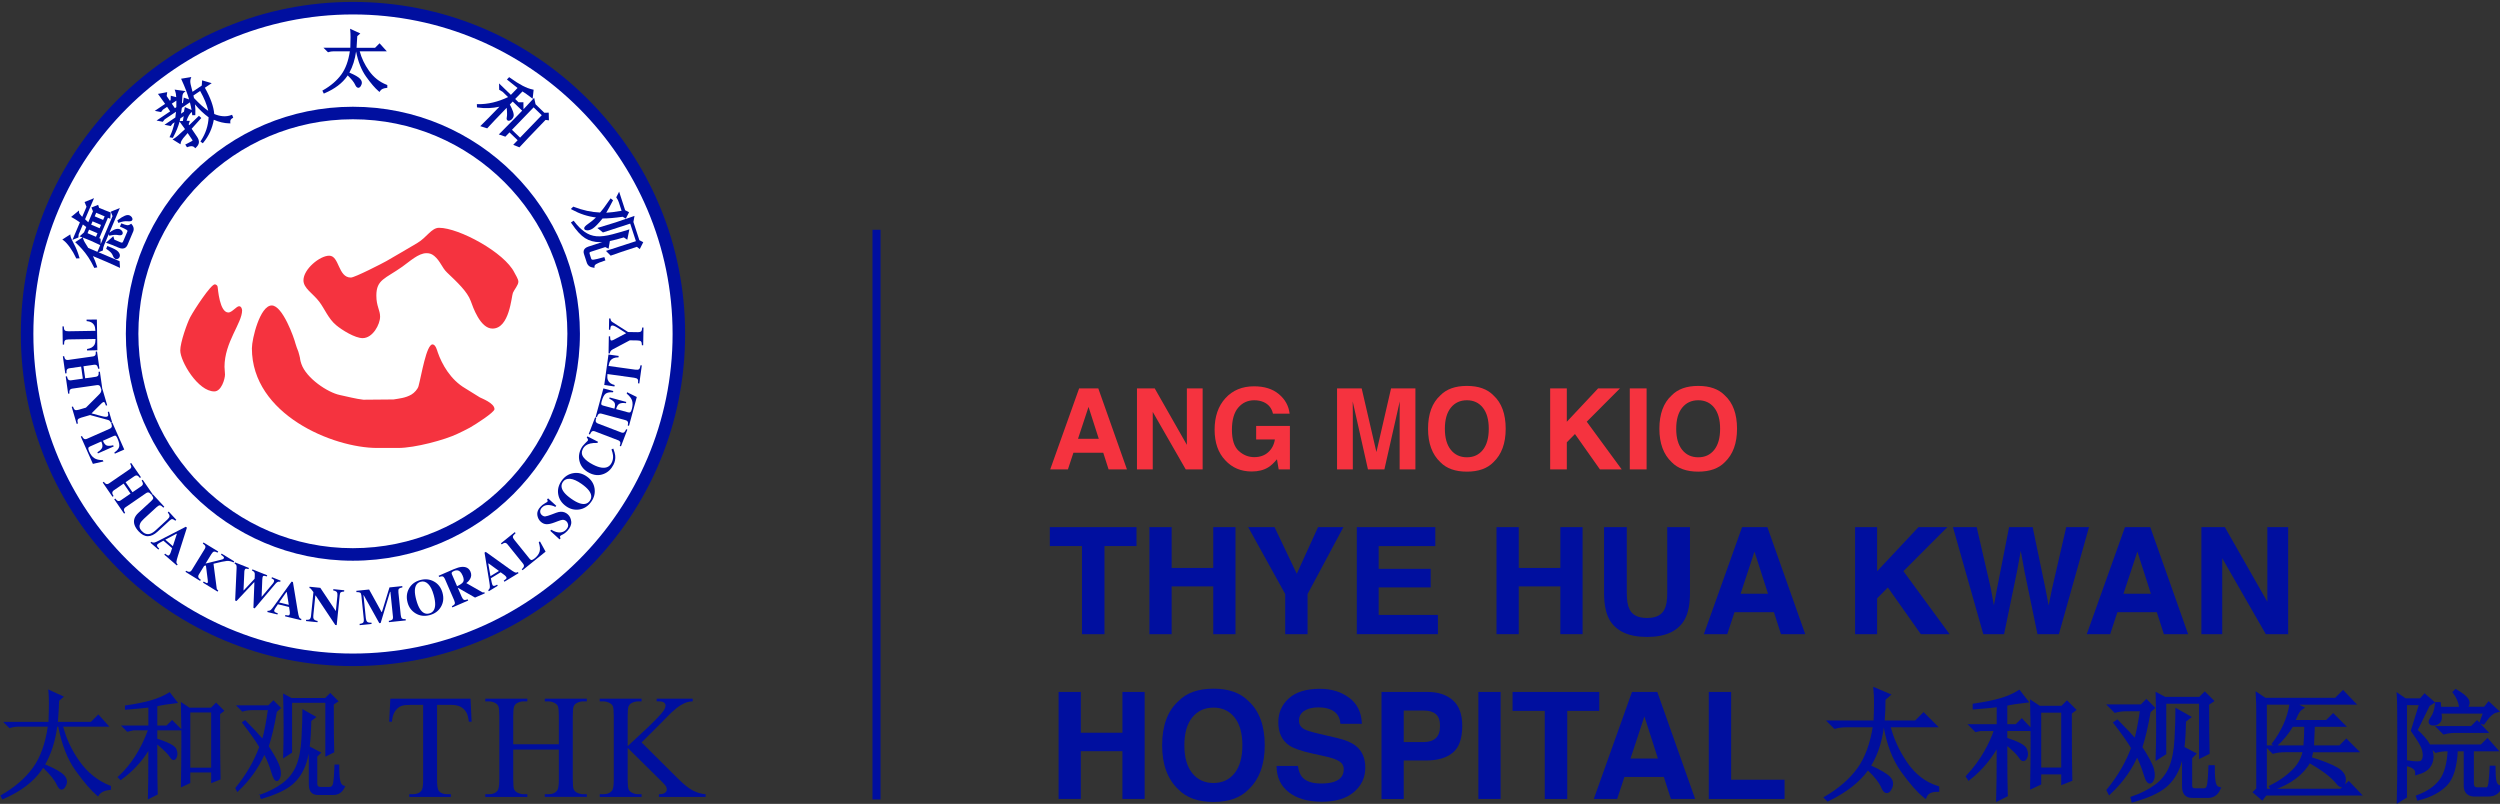 <?xml version="1.0" encoding="UTF-8"?>
<!-- Generator: Adobe Illustrator 26.5.0, SVG Export Plug-In . SVG Version: 6.00 Build 0)  -->
<svg version="1.1" id="Layer_1" xmlns="http://www.w3.org/2000/svg" xmlns:xlink="http://www.w3.org/1999/xlink" x="0px" y="0px" viewBox="0 0 311 100" style="enable-background:new 0 0 311 100;" xml:space="preserve">
<rect x="0" y="0" width="311" height="100" fill="#333333" stroke="none"/>
<style type="text/css">
	.st0{fill:#000F9F;}
	.st1{fill:#FFFFFF;}
	.st2{fill:#F5333F;}
	.st3{fill:#000F9F;stroke:#000F9F;stroke-width:0.5;stroke-miterlimit:10;}
</style>
<g id="XMLID_607_">
	<g id="XMLID_611_">
		<g id="XMLID_706_">
			<g id="XMLID_714_">
				<g id="XMLID_745_">
					<path id="XMLID_753_" class="st0" d="M7.206,87.103c-0.038,0.912-0.095,1.863-0.171,2.851h4.334       l0.856-0.855l1.026,1.14H7.663c0.379,1.598,1.083,3.119,2.109,4.562       c1.027,1.446,2.32,2.473,3.878,3.08v0.229c-0.722,0.076-1.217,0.322-1.483,0.742       c-0.722-0.61-1.597-1.626-2.624-3.052c-1.027-1.425-1.749-3.279-2.166-5.56H6.978       c-0.266,2.167-0.904,3.984-1.91,5.446c-1.008,1.465-2.576,2.653-4.705,3.564l-0.114-0.228       c1.672-0.951,2.994-2.09,3.964-3.422c0.969-1.33,1.606-3.117,1.91-5.361H2.359       c-0.419,0-0.799,0.058-1.141,0.172l-0.456-0.456h5.418c0.076-1.901,0.076-3.213,0-3.935       l1.483,0.684L7.206,87.103z M7.891,96.57c0.343,0.38,0.38,0.789,0.114,1.227       c-0.266,0.436-0.533,0.361-0.799-0.229c-0.266-0.589-0.837-1.302-1.711-2.139l0.114-0.171       C6.788,95.753,7.549,96.191,7.891,96.57z"/>
					<path id="XMLID_746_" class="st0" d="M0.29,99.451l-0.246-0.491l0.128-0.073       c1.647-0.937,2.964-2.074,3.915-3.379c0.923-1.267,1.548-2.988,1.857-5.114H2.359       c-0.399,0-0.767,0.055-1.091,0.164l-0.091,0.029l-0.79-0.789h5.643       c0.07-1.805,0.068-3.071-0.005-3.763l-0.028-0.273l1.949,0.9l-0.587,0.514       c-0.035,0.833-0.087,1.714-0.155,2.623h4.102l0.926-0.926l1.37,1.521H7.862       c0.384,1.503,1.068,2.953,2.038,4.317c1.004,1.414,2.286,2.431,3.808,3.025l0.099,0.039v0.474       l-0.139,0.014c-0.67,0.071-1.131,0.297-1.368,0.67l-0.096,0.151l-0.136-0.115       c-0.729-0.613-1.62-1.649-2.65-3.079c-1.016-1.411-1.746-3.259-2.17-5.496H7.116       c-0.236,1.803-0.738,3.38-1.493,4.7l0.047,0.02c1.211,0.509,1.975,0.95,2.336,1.351       c0.387,0.43,0.432,0.917,0.131,1.411c-0.145,0.238-0.3,0.353-0.473,0.353       c-0.296,0-0.484-0.341-0.6-0.599c-0.256-0.566-0.82-1.27-1.676-2.09l-0.023-0.022       c-0.055,0.087-0.111,0.171-0.169,0.255c-1.02,1.481-2.626,2.699-4.772,3.619L0.29,99.451z        M6.298,90.109l-0.02,0.151c-0.307,2.259-0.959,4.087-1.939,5.431       c-0.892,1.225-2.097,2.305-3.585,3.214c1.866-0.869,3.273-1.981,4.187-3.308       c0.988-1.437,1.622-3.245,1.884-5.377l0.017-0.136h0.029l0.011-0.143       c0.076-0.987,0.133-1.944,0.171-2.845l0.003-0.067l0.326-0.286l-1.022-0.471       c0.052,0.765,0.045,2.004-0.023,3.688l-0.005,0.149H6.298z M7.644,90.783       c0.424,1.992,1.105,3.647,2.027,4.926c0.956,1.326,1.786,2.306,2.471,2.914       c0.281-0.341,0.726-0.558,1.325-0.647c-1.524-0.623-2.809-1.659-3.821-3.084       C8.721,93.591,8.049,92.211,7.644,90.783z M5.801,95.508c0.776,0.767,1.296,1.438,1.548,1.995       c0.181,0.405,0.303,0.416,0.316,0.416c0.039,0,0.115-0.054,0.207-0.204       c0.231-0.38,0.2-0.711-0.097-1.041C7.475,96.341,6.811,95.949,5.801,95.508z M1.138,90.109       l0.124,0.124c0.196-0.059,0.403-0.1,0.62-0.124H1.138z M11.46,90.085h1.443l-0.683-0.759       L11.46,90.085z"/>
				</g>
				<g id="XMLID_731_">
					<path id="XMLID_741_" class="st0" d="M19.468,98.737l-0.913,0.457c0.038-1.141,0.057-3.252,0.057-6.331       c-0.912,1.597-2.109,2.928-3.592,3.993l-0.172-0.172c1.634-1.52,2.889-3.515,3.763-5.988h-1.995       l-0.741,0.172l-0.456-0.456h3.193v-2.567c-0.532,0.077-1.501,0.172-2.908,0.286v-0.228       c1.292-0.19,2.357-0.407,3.194-0.656c0.836-0.247,1.559-0.561,2.167-0.941l0.799,1.027       c-1.027,0.114-1.845,0.248-2.452,0.4v2.68h1.368l0.628-0.627l0.913,0.912h-2.908V92.008       c1.444,0.456,2.242,0.875,2.395,1.254c0.152,0.381,0.152,0.704,0,0.97       c-0.152,0.266-0.342,0.21-0.57-0.171c-0.228-0.38-0.837-0.97-1.824-1.768       C19.411,95.791,19.429,97.939,19.468,98.737z M27.28,96.856l-0.855,0.342v-1.255h-2.908v1.369       l-0.856,0.399c0.037-1.672,0.057-3.449,0.057-5.331c0-1.882-0.02-3.469-0.057-4.762l0.856,0.571       h2.794l0.57-0.571L27.68,88.414l-0.456,0.343C27.224,93.053,27.242,95.753,27.28,96.856z        M23.517,95.657h2.908v-7.186h-2.908V95.657z"/>
					<path id="XMLID_732_" class="st0" d="M18.391,99.449l0.009-0.261c0.036-1.077,0.054-3.014,0.057-5.764       c-0.881,1.399-2.004,2.594-3.346,3.557l-0.108,0.077l-0.378-0.379l0.118-0.11       c1.562-1.453,2.789-3.377,3.648-5.718h-1.775l-0.79,0.186l-0.783-0.783h3.414v-2.231       c-0.555,0.071-1.455,0.158-2.74,0.261l-0.168,0.014v-0.531l0.134-0.02       c1.283-0.188,2.35-0.408,3.172-0.651c0.818-0.242,1.534-0.552,2.129-0.924l0.12-0.074       l1.055,1.356l-0.277,0.032c-0.947,0.105-1.725,0.228-2.313,0.367v2.402h1.148l0.692-0.691       l1.15,1.151c-0.008-1.159-0.025-2.195-0.052-3.094l-0.008-0.3l1.066,0.711h2.683l0.634-0.634       l1.035,1.034l-0.538,0.404c0.001,4.3,0.02,6.922,0.058,8.015l0.003,0.109l-1.17,0.468V96.098       h-2.598v1.312l-1.172,0.546l0.005-0.25c0.038-1.695,0.058-3.488,0.058-5.328       c0-0.53-0.002-1.039-0.005-1.526h-2.991v1.042c1.91,0.616,2.276,1.042,2.384,1.31       c0.17,0.425,0.166,0.797-0.009,1.105c-0.092,0.161-0.207,0.243-0.342,0.243       c-0.224,0-0.391-0.235-0.497-0.411c-0.198-0.33-0.714-0.841-1.536-1.52       c0.001,3.34,0.02,5.339,0.056,6.109l0.005,0.102L18.391,99.449z M18.768,92.277v0.586       c0,2.834-0.016,4.876-0.05,6.074l0.59-0.294c-0.035-0.868-0.053-2.95-0.053-6.35v-4.684       l0.118-0.029c0.559-0.139,1.298-0.264,2.197-0.371l-0.544-0.699       c-0.593,0.354-1.294,0.651-2.085,0.884c-0.59,0.176-1.305,0.338-2.132,0.486       c0.82-0.073,1.408-0.136,1.78-0.189l0.178-0.026v2.876h0.064l-0.074,0.207       c-0.807,2.281-1.952,4.184-3.408,5.665c1.268-0.992,2.318-2.21,3.127-3.626L18.768,92.277z        M22.825,87.912c0.033,1.254,0.049,2.755,0.049,4.466c0,1.752-0.017,3.462-0.052,5.086       l0.539-0.252v-8.896h0.07L22.825,87.912z M26.581,95.813v1.155l0.541-0.216       c-0.036-1.164-0.053-3.782-0.053-7.994v-0.078l0.375-0.281l-0.562-0.562l-0.48,0.48h0.179       V95.813z M23.672,95.502h2.598v-6.875h-2.598V95.502z M19.572,92.223       c0.973,0.791,1.562,1.366,1.797,1.758c0.149,0.249,0.229,0.26,0.23,0.26       c0,0,0.029-0.01,0.072-0.086c0.128-0.225,0.125-0.498-0.01-0.834       C21.59,93.14,21.218,92.763,19.572,92.223z M15.794,90.566l0.13,0.129l0.563-0.129H15.794z        M20.87,90.54h1.074l-0.537-0.537L20.87,90.54z"/>
				</g>
				<g id="XMLID_715_">
					<path id="XMLID_726_" class="st0" d="M33.269,92.863c0.798,1.217,1.274,2.11,1.425,2.68       c0.152,0.57,0.124,1.018-0.085,1.341c-0.21,0.323-0.448,0.038-0.713-0.856       c-0.266-0.893-0.609-1.72-1.026-2.48c-0.722,1.749-1.825,3.328-3.308,4.734l-0.114-0.228       c1.33-1.635,2.318-3.346,2.965-5.133c-0.381-0.684-1.084-1.691-2.11-3.023l0.171-0.114       c0.95,0.951,1.69,1.75,2.223,2.395c0.266-0.761,0.532-2.091,0.799-3.992h-2.167       c-0.418,0-0.798,0.057-1.14,0.171l-0.456-0.456h3.707l0.57-0.57l0.741,0.741l-0.456,0.4       C33.991,90.259,33.649,91.722,33.269,92.863z M35.208,97.568c0.799-0.589,1.387-1.33,1.768-2.224       c0.379-0.893,0.607-2.062,0.684-3.507c0.076-1.446,0.114-2.567,0.114-3.365l1.311,0.742       l-0.513,0.399c-0.038,2.358-0.238,4.097-0.599,5.218c-0.362,1.122-0.941,2.016-1.739,2.68       c-0.798,0.665-2.073,1.245-3.821,1.739l-0.058-0.228C33.459,98.642,34.409,98.157,35.208,97.568z        M41.424,93.491l-0.799,0.399v-6.615h-4.448v6.273l-0.799,0.513c0.038-1.102,0.057-2.319,0.057-3.65       c0-1.331-0.02-2.623-0.057-3.877l0.856,0.455h4.277l0.57-0.57l0.799,0.798l-0.513,0.343       C41.367,90.449,41.385,92.426,41.424,93.491z M38.572,97.596v-2.851       c0-0.571-0.02-1.141-0.058-1.711l1.198,0.627l-0.4,0.4v3.422       c0,0.381,0.209,0.57,0.628,0.57h1.026c0.343,0,0.552-0.209,0.628-0.627       c0.076-0.419,0.133-1.142,0.171-2.167h0.285c0,0.951,0.047,1.607,0.142,1.967       c0.095,0.362,0.276,0.58,0.542,0.656c-0.266,0.571-0.684,0.856-1.255,0.856h-1.939       C38.895,98.737,38.572,98.356,38.572,97.596z"/>
					<path id="XMLID_716_" class="st0" d="M32.301,98.781l-0.13,0.14l0.135-0.046       c1.083-0.374,2.027-0.856,2.809-1.433c0.771-0.569,1.349-1.296,1.718-2.16       c0.37-0.871,0.596-2.035,0.671-3.455c0.076-1.438,0.114-2.567,0.114-3.356v-0.266l1.747,0.988       l-0.639,0.497c-0.022,1.22-0.088,2.281-0.199,3.175l1.445,0.757l-0.504,0.504v3.357       c0,0.294,0.137,0.415,0.472,0.415h1.026c0.179,0,0.394-0.057,0.475-0.499       c0.075-0.41,0.131-1.131,0.169-2.145l0.006-0.15h0.59v0.156c0,0.934,0.046,1.582,0.138,1.927       c0.08,0.307,0.222,0.486,0.433,0.546l0.176,0.05l-0.077,0.166       c-0.293,0.626-0.763,0.945-1.396,0.945h-1.939c-0.513,0-1.125-0.225-1.125-1.297v-2.851       c0-0.33-0.007-0.665-0.021-1.005c-0.078,0.433-0.17,0.812-0.275,1.138       c-0.369,1.147-0.971,2.072-1.788,2.752c-0.812,0.676-2.117,1.271-3.878,1.77L32.301,98.781z        M37.928,88.738c-0.008,0.774-0.046,1.816-0.113,3.107c-0.077,1.457-0.311,2.655-0.696,3.56       c-0.39,0.916-1.002,1.686-1.819,2.289c-0.557,0.411-1.194,0.775-1.901,1.088       c1.204-0.413,2.122-0.879,2.736-1.39c0.771-0.643,1.34-1.519,1.692-2.609       c0.354-1.101,0.553-2.842,0.591-5.172l0.001-0.075l0.388-0.301L37.928,88.738z M38.687,93.3       c0.028,0.489,0.041,0.973,0.041,1.446v2.851c0,0.884,0.465,0.985,0.814,0.985h1.939       c0.459,0,0.8-0.203,1.039-0.62c-0.228-0.125-0.388-0.359-0.476-0.695       c-0.081-0.307-0.129-0.804-0.143-1.508c-0.038,0.774-0.089,1.343-0.153,1.696       c-0.114,0.624-0.487,0.755-0.781,0.755h-1.026c-0.505,0-0.783-0.258-0.783-0.726v-3.486       l0.295-0.295L38.687,93.3z M29.517,98.538l-0.253-0.506l0.064-0.077       c1.296-1.593,2.277-3.282,2.915-5.021c-0.382-0.673-1.076-1.662-2.063-2.941l-0.101-0.133       l0.416-0.277l0.09,0.09c0.847,0.849,1.536,1.583,2.052,2.19       c0.225-0.753,0.454-1.934,0.681-3.521h-1.988c-0.4,0-0.767,0.055-1.091,0.163l-0.091,0.031       l-0.79-0.79h4.018l0.635-0.634l0.969,0.968l-0.54,0.473c-0.296,1.726-0.632,3.168-0.999,4.288       c0.79,1.21,1.249,2.082,1.405,2.663c0.163,0.613,0.127,1.105-0.105,1.464       c-0.086,0.133-0.188,0.2-0.303,0.2c-0.259,0-0.458-0.317-0.69-1.095       c-0.229-0.768-0.518-1.494-0.863-2.165c-0.729,1.645-1.809,3.154-3.215,4.487L29.517,98.538z        M30.938,90.475c0.755,1.008,1.296,1.803,1.611,2.369l0.035,0.062l-0.025,0.066       c-0.592,1.636-1.48,3.229-2.642,4.739c1.231-1.27,2.175-2.689,2.809-4.223l0.124-0.3       l0.155,0.285c0.422,0.767,0.771,1.612,1.04,2.512c0.218,0.733,0.362,0.853,0.392,0.871       c0.002-0.006,0.018-0.022,0.041-0.057c0.183-0.283,0.205-0.692,0.066-1.215       c-0.147-0.551-0.62-1.439-1.405-2.636l-0.042-0.064l0.024-0.071       c0.376-1.128,0.719-2.597,1.021-4.369l0.009-0.054l0.373-0.326l-0.513-0.514l-0.481,0.48h0.146       l-0.025,0.177c-0.266,1.901-0.537,3.253-0.806,4.022l-0.09,0.26l-0.176-0.213       C32.165,91.776,31.614,91.171,30.938,90.475z M30.108,88.057l0.124,0.124       c0.194-0.059,0.401-0.099,0.62-0.124H30.108z M35.213,94.351l0.01-0.296       c0.038-1.117,0.058-2.343,0.058-3.645c0-1.299-0.02-2.602-0.058-3.873l-0.008-0.268l1.058,0.564       h4.174l0.634-0.634l1.042,1.043l-0.601,0.401c0,2.88,0.019,4.791,0.057,5.843l0.004,0.099       l-1.113,0.556v-6.711h-4.137v6.202L35.213,94.351z M35.541,86.796       c0.034,1.189,0.05,2.403,0.05,3.615c0,1.191-0.016,2.32-0.048,3.358l0.478-0.307v-6.343h0.126       L35.541,86.796z M40.602,87.119h0.179v6.52l0.483-0.243c-0.036-1.085-0.053-2.996-0.053-5.836       v-0.083l0.425-0.283L41.081,86.639L40.602,87.119z"/>
				</g>
			</g>
			<g id="XMLID_707_">
				<path id="XMLID_712_" class="st0" d="M58.534,86.918l0.135,2.865h-0.343      c-0.066-0.505-0.156-0.865-0.27-1.081c-0.187-0.348-0.434-0.605-0.744-0.771      c-0.309-0.165-0.716-0.247-1.221-0.247h-1.721v9.334c0,0.751,0.08,1.219,0.243,1.406      c0.228,0.252,0.579,0.378,1.054,0.378h0.424v0.333h-5.181V98.802h0.432      c0.517,0,0.883-0.156,1.099-0.469c0.132-0.191,0.198-0.63,0.198-1.315v-9.334h-1.468      c-0.57,0-0.976,0.041-1.216,0.126c-0.312,0.115-0.58,0.333-0.802,0.658      c-0.223,0.324-0.354,0.763-0.397,1.315h-0.342l0.145-2.865H58.534z"/>
				<path id="XMLID_710_" class="st0" d="M63.844,92.586h5.677v-3.497c0-0.624-0.039-1.036-0.117-1.235      c-0.06-0.15-0.186-0.279-0.378-0.387c-0.259-0.144-0.532-0.217-0.82-0.217h-0.432v-0.333      h5.226v0.333h-0.432c-0.289,0-0.562,0.07-0.82,0.208c-0.192,0.096-0.323,0.241-0.392,0.437      c-0.068,0.195-0.103,0.593-0.103,1.193v7.884c0,0.619,0.039,1.028,0.117,1.225      c0.06,0.15,0.184,0.279,0.369,0.387c0.264,0.144,0.54,0.217,0.829,0.217h0.432v0.333h-5.226      V98.802h0.432c0.499,0,0.862-0.147,1.09-0.442c0.15-0.192,0.225-0.654,0.225-1.387v-3.72h-5.677      v3.72c0,0.619,0.039,1.028,0.117,1.225c0.06,0.15,0.186,0.279,0.378,0.387      c0.259,0.144,0.532,0.217,0.82,0.217h0.441v0.333h-5.234V98.802h0.432      c0.505,0,0.871-0.147,1.099-0.442c0.144-0.192,0.216-0.654,0.216-1.387v-7.884      c0-0.624-0.039-1.036-0.117-1.235c-0.06-0.15-0.183-0.279-0.369-0.387      c-0.264-0.144-0.541-0.217-0.829-0.217h-0.432v-0.333h5.234v0.333h-0.441      c-0.288,0-0.562,0.07-0.82,0.208c-0.186,0.096-0.315,0.241-0.387,0.437      c-0.073,0.195-0.109,0.593-0.109,1.193V92.586z"/>
				<path id="XMLID_708_" class="st0" d="M79.813,92.36l4.504,4.477c0.739,0.739,1.37,1.243,1.892,1.51      c0.523,0.267,1.045,0.418,1.568,0.455v0.333h-5.811V98.802c0.349,0,0.599-0.058,0.752-0.177      c0.153-0.116,0.23-0.247,0.23-0.391c0-0.144-0.028-0.273-0.085-0.387      c-0.057-0.115-0.244-0.328-0.563-0.64l-4.218-4.171v3.937c0,0.619,0.04,1.028,0.118,1.225      c0.059,0.15,0.186,0.279,0.378,0.387c0.258,0.144,0.532,0.217,0.82,0.217h0.415v0.333h-5.208      V98.802h0.434c0.504,0,0.87-0.147,1.098-0.442c0.145-0.192,0.216-0.654,0.216-1.387v-7.893      c0-0.618-0.039-1.03-0.117-1.234c-0.06-0.145-0.184-0.27-0.37-0.378      c-0.264-0.144-0.54-0.217-0.828-0.217h-0.434v-0.333h5.208v0.333h-0.415      c-0.282,0-0.555,0.07-0.82,0.208c-0.186,0.096-0.315,0.24-0.387,0.432      c-0.072,0.191-0.109,0.588-0.109,1.188v3.739c0.121-0.113,0.532-0.495,1.235-1.145      c1.784-1.633,2.862-2.724,3.235-3.271c0.162-0.24,0.243-0.45,0.243-0.63      c0-0.138-0.064-0.26-0.189-0.365c-0.126-0.105-0.339-0.158-0.64-0.158h-0.279v-0.333h4.487      v0.333c-0.265,0.007-0.505,0.043-0.721,0.108c-0.216,0.067-0.48,0.194-0.793,0.383      c-0.312,0.189-0.696,0.495-1.153,0.914c-0.132,0.121-0.742,0.737-1.829,1.848L79.813,92.36z"/>
			</g>
		</g>
		<g id="XMLID_704_">
			<path id="XMLID_705_" class="st1" d="M3.371,41.548c0-22.386,18.151-40.531,40.539-40.531     c22.389,0,40.539,18.145,40.539,40.531c0,22.386-18.15,40.533-40.539,40.533     C21.523,82.081,3.371,63.934,3.371,41.548z"/>
		</g>
		<path id="XMLID_701_" class="st0" d="M73.129,12.337C65.323,4.535,54.947,0.238,43.911,0.238    c-11.037,0-21.412,4.297-29.216,12.099C6.89,20.14,2.592,30.514,2.592,41.548    c0,11.034,4.298,21.409,12.103,29.213c7.804,7.802,18.18,12.099,29.216,12.099    c11.036,0,21.412-4.297,29.218-12.099C80.932,62.957,85.23,52.583,85.23,41.548    C85.23,30.514,80.932,20.14,73.129,12.337z M43.911,1.797c21.924,0,39.76,17.832,39.76,39.751    c0,21.92-17.836,39.753-39.76,39.753c-21.923,0-39.759-17.833-39.759-39.753    C4.151,19.63,21.987,1.797,43.911,1.797z"/>
		<g id="XMLID_694_">
			<g id="XMLID_699_">
				<path id="XMLID_700_" class="st2" d="M54.62,28.338c2.462,0,8.146,3.068,9.373,5.573      c0.127,0.263,0.493,0.804,0.493,1.132c0,0.417-0.493,0.95-0.678,1.382      c-0.186,0.424-0.412,4.45-2.542,4.45c-1.528,0-2.442-2.7-2.701-3.418      c-0.433-1.204-1.736-2.391-2.955-3.559c-0.649-0.619-0.809-1.401-1.593-2.063      c-0.344-0.284-0.64-0.34-0.963-0.34c-1.01,0-2.092,1.037-3.022,1.692      c-2.115,1.495-3.214,1.584-3.214,3.577c0,1.348,0.466,1.797,0.466,2.627      c0,0.96-0.91,2.672-2.172,2.672c-0.949,0-2.564-1-3.292-1.61      c-0.978-0.812-1.424-2.026-2.11-2.929c-0.783-1.029-1.96-1.652-1.96-2.653      c0-1.393,2.035-3.063,3.205-3.063c1.273,0,1.085,2.72,2.691,2.72c0.494,0,4.023-1.82,4.43-2.054      c1.28-0.734,2.572-1.499,3.847-2.251C53.084,29.54,53.673,28.338,54.62,28.338z"/>
			</g>
			<g id="XMLID_697_">
				<path id="XMLID_698_" class="st2" d="M26.723,35.373c0.114,0,0.317,0.108,0.348,0.293      c0.051,0.329,0.248,3.21,1.342,3.21c0.441,0,1.004-0.781,1.33-0.781      c0.312,0,0.375,0.434,0.375,0.513c0,1.591-2.19,3.956-2.19,7.02c0,0.078,0.062,0.893,0.062,0.97      c0,0.524-0.441,2.095-1.328,2.095c-2.041,0-4.238-3.741-4.238-5.096c0-1.016,0.869-3.436,1.229-4.117      C24.145,38.546,26.223,35.373,26.723,35.373z"/>
			</g>
			<g id="XMLID_695_">
				<path id="XMLID_696_" class="st2" d="M33.805,38c1.355,0,2.783,4.049,2.948,4.732      c0.077,0.308,0.226,0.653,0.356,0.999c0.065,0.188,0.203,0.765,0.203,0.77      c0.005,0.024,0.022,0.321,0.177,0.768c0.611,1.784,3.272,3.554,4.78,3.869      c0.964,0.2,2.005,0.485,2.939,0.587l3.749-0.033c0.692-0.116,1.483-0.181,2.216-0.604      c0.385-0.222,0.794-0.693,0.888-1.042c0.372-1.37,0.979-5.203,1.747-5.203      c0.395,0,0.584,0.803,0.647,0.982c0.52,1.497,1.596,3.418,3.426,4.484      c0.598,0.347,1.211,0.777,1.812,1.125c0.204,0.117,1.821,0.708,1.821,1.463      c0,0.392-2.372,1.914-3.071,2.305c-0.506,0.28-1.015,0.515-1.5,0.749      c-1.581,0.772-5.349,1.775-7.396,1.775h-2.619c-5.503,0-15.592-4.166-15.592-12.395      C31.337,42.164,32.341,38,33.805,38z"/>
			</g>
		</g>
		<path id="XMLID_691_" class="st0" d="M43.898,13.279c-15.573,0-28.243,12.667-28.243,28.237    c0,15.57,12.67,28.237,28.243,28.237c15.574,0,28.244-12.667,28.244-28.237    C72.142,25.946,59.472,13.279,43.898,13.279z M43.898,68.194c-14.714,0-26.685-11.968-26.685-26.678    c0-14.711,11.971-26.679,26.685-26.679c14.713,0,26.684,11.968,26.684,26.679    C70.582,56.226,58.611,68.194,43.898,68.194z"/>
		<g id="XMLID_638_">
			<path id="XMLID_689_" class="st0" d="M12.051,39.747l0.062,3.824l-1.281,0.027l-0.003-0.183     c0.457-0.067,0.764-0.244,0.922-0.53c0.087-0.161,0.132-0.399,0.135-0.716l-3.346,0.054     c-0.234,0.004-0.388,0.047-0.464,0.13c-0.075,0.083-0.111,0.254-0.106,0.512L7.809,42.868     l-0.037-2.264l0.161-0.003c0.004,0.248,0.045,0.412,0.125,0.493     c0.079,0.08,0.234,0.119,0.466,0.115l3.346-0.054c-0.013-0.31-0.066-0.547-0.158-0.711     c-0.171-0.301-0.484-0.468-0.938-0.5l-0.003-0.183L12.051,39.747z"/>
			<path id="XMLID_687_" class="st0" d="M7.979,44.307c0.032,0.167,0.072,0.282,0.121,0.346     c0.082,0.107,0.214,0.148,0.397,0.122l3.046-0.432c0.177-0.025,0.289-0.094,0.338-0.208     c0.028-0.069,0.037-0.197,0.029-0.386l0.16-0.023l0.302,2.128l-0.16,0.023     c-0.036-0.183-0.079-0.307-0.128-0.374c-0.082-0.11-0.213-0.152-0.394-0.126l-1.305,0.185     l0.212,1.499l1.305-0.185c0.181-0.026,0.295-0.099,0.342-0.221     c0.029-0.075,0.036-0.209,0.021-0.401l0.16-0.023l0.303,2.141l-0.16,0.023     c-0.04-0.182-0.085-0.305-0.133-0.367c-0.079-0.104-0.208-0.143-0.387-0.118L9.002,48.345     c-0.184,0.026-0.3,0.106-0.348,0.24c-0.029,0.077-0.034,0.2-0.017,0.369l-0.16,0.023     l-0.303-2.141l0.16-0.023c0.032,0.179,0.074,0.304,0.128,0.373     c0.082,0.107,0.213,0.148,0.393,0.123l1.45-0.205l-0.212-1.499l-1.45,0.205     c-0.186,0.026-0.303,0.108-0.351,0.244c-0.026,0.079-0.03,0.206-0.012,0.381l-0.16,0.023     l-0.302-2.128L7.979,44.307z"/>
			<path id="XMLID_685_" class="st0" d="M13.333,50.413l-0.155,0.045c-0.073-0.207-0.129-0.337-0.166-0.391     c-0.037-0.054-0.088-0.071-0.151-0.053c-0.028,0.008-0.057,0.022-0.086,0.043     c-0.03,0.02-0.081,0.063-0.155,0.128l-1.23,1.234l0.002,0.008l1.263,0.341     c0.078,0.023,0.171,0.043,0.279,0.061c0.165,0.027,0.282,0.03,0.352,0.01     c0.107-0.031,0.166-0.095,0.177-0.191c0.007-0.065-0.011-0.197-0.055-0.398l0.155-0.045     l0.391,1.34l-0.155,0.045c-0.046-0.092-0.09-0.163-0.13-0.214     c-0.059-0.062-0.135-0.107-0.227-0.134l-2.237-0.61l-1.122,0.328     c-0.232,0.068-0.37,0.151-0.414,0.249c-0.043,0.098-0.036,0.257,0.021,0.476L9.538,52.73     l-0.617-2.114l0.155-0.045c0.072,0.225,0.155,0.364,0.248,0.417     c0.093,0.053,0.251,0.048,0.473-0.017l0.896-0.262l1.699-1.705c0.111-0.112,0.178-0.23,0.201-0.353     c0.013-0.081,0.01-0.159-0.01-0.233l0.155-0.045L13.333,50.413z"/>
			<path id="XMLID_683_" class="st0" d="M10.05,54.311l0.147-0.065c0.079,0.164,0.154,0.272,0.225,0.324     c0.108,0.081,0.246,0.085,0.412,0.011l2.814-1.246c0.169-0.075,0.258-0.181,0.267-0.318     c0.007-0.08-0.022-0.206-0.087-0.379l0.147-0.065l1.482,3.347l-1.171,0.519l-0.063-0.142     c0.342-0.24,0.542-0.478,0.602-0.716c0.06-0.238-0.014-0.59-0.221-1.057     c-0.079-0.178-0.147-0.282-0.205-0.314c-0.058-0.032-0.142-0.024-0.252,0.025l-1.344,0.595     c0.143,0.333,0.302,0.53,0.478,0.592c0.176,0.062,0.442,0.052,0.799-0.031l0.065,0.147     l-1.963,0.869l-0.065-0.147c0.312-0.188,0.508-0.376,0.587-0.563     c0.079-0.188,0.045-0.447-0.102-0.778l-1.407,0.623c-0.123,0.055-0.193,0.123-0.209,0.206     c-0.016,0.083,0.019,0.223,0.106,0.42c0.164,0.37,0.37,0.641,0.618,0.812     c0.247,0.171,0.609,0.259,1.085,0.266l0.072,0.162l-1.312,0.3L10.05,54.311z"/>
			<path id="XMLID_681_" class="st0" d="M12.912,59.932c0.103,0.135,0.19,0.22,0.262,0.256     c0.121,0.06,0.258,0.038,0.409-0.067l2.537-1.742c0.147-0.101,0.217-0.213,0.21-0.336     c-0.006-0.074-0.054-0.194-0.146-0.359l0.133-0.091l1.217,1.772l-0.133,0.092     c-0.114-0.148-0.207-0.24-0.28-0.278c-0.122-0.062-0.258-0.041-0.409,0.063l-1.087,0.747     l0.857,1.248l1.087-0.746c0.151-0.103,0.22-0.22,0.208-0.35     c-0.008-0.08-0.061-0.203-0.159-0.368l0.133-0.091l1.224,1.782l-0.133,0.092     c-0.117-0.145-0.211-0.235-0.282-0.269c-0.117-0.058-0.25-0.035-0.399,0.067l-2.537,1.742     c-0.153,0.105-0.222,0.228-0.205,0.37c0.009,0.082,0.058,0.194,0.149,0.338l-0.133,0.091     l-1.224-1.782l0.133-0.091c0.108,0.146,0.202,0.239,0.281,0.277     c0.121,0.06,0.257,0.038,0.407-0.065l1.207-0.829l-0.857-1.248l-1.207,0.829     c-0.155,0.106-0.224,0.231-0.206,0.374c0.011,0.083,0.064,0.198,0.159,0.346l-0.133,0.091     l-1.217-1.772L12.912,59.932z"/>
			<path id="XMLID_679_" class="st0" d="M20.441,63.043l-0.119,0.109c-0.173-0.175-0.312-0.271-0.418-0.286     c-0.106-0.015-0.248,0.06-0.427,0.224l-1.567,1.441c-0.238,0.219-0.396,0.416-0.474,0.591     c-0.147,0.324-0.088,0.63,0.178,0.919c0.33,0.359,0.687,0.48,1.07,0.361     c0.211-0.064,0.448-0.218,0.711-0.46l1.431-1.315c0.167-0.154,0.254-0.291,0.261-0.41     c0.007-0.12-0.066-0.276-0.217-0.468l0.119-0.109l0.945,1.027l-0.119,0.109     c-0.166-0.123-0.292-0.188-0.378-0.198c-0.086-0.01-0.204,0.055-0.355,0.194l-1.496,1.375     c-0.397,0.365-0.792,0.551-1.185,0.558c-0.393,0.007-0.778-0.195-1.156-0.606     c-0.494-0.537-0.671-1.053-0.532-1.546c0.074-0.262,0.246-0.517,0.516-0.765l1.566-1.439     c0.176-0.162,0.265-0.286,0.268-0.375c0.003-0.088-0.062-0.222-0.193-0.402l0.119-0.109     L20.441,63.043z"/>
			<path id="XMLID_676_" class="st0" d="M18.823,67.398c0.123,0.092,0.261,0.12,0.415,0.083     c0.098-0.022,0.279-0.101,0.543-0.237l3.337-1.716l0.134,0.115l-1.101,3.455     c-0.123,0.387-0.191,0.648-0.202,0.782c-0.011,0.133,0.039,0.246,0.152,0.337l-0.105,0.122     l-1.559-1.341l0.105-0.122c0.162,0.129,0.277,0.204,0.344,0.226     c0.067,0.022,0.136-0.008,0.208-0.092c0.032-0.038,0.069-0.106,0.11-0.204     c0.023-0.059,0.049-0.132,0.078-0.219l0.128-0.397l-1.081-0.93     c-0.235,0.131-0.388,0.216-0.458,0.257c-0.149,0.087-0.248,0.16-0.296,0.216     c-0.059,0.069-0.056,0.159,0.009,0.27c0.04,0.064,0.114,0.145,0.223,0.24l-0.105,0.122     l-0.983-0.845L18.823,67.398z M21.503,67.939l0.495-1.513l-0.04-0.035l-1.393,0.741L21.503,67.939z"/>
			<path id="XMLID_674_" class="st0" d="M23.155,71.003c0.15,0.085,0.267,0.13,0.349,0.134     c0.139,0.008,0.257-0.068,0.355-0.226l1.61-2.622c0.096-0.156,0.112-0.29,0.05-0.403     c-0.038-0.069-0.134-0.158-0.287-0.266l0.084-0.137l1.832,1.124l-0.084,0.138     c-0.196-0.099-0.344-0.141-0.443-0.127c-0.099,0.014-0.211,0.124-0.337,0.329l-0.712,1.161     l1.889-0.465c0.131-0.031,0.218-0.056,0.263-0.076c0.045-0.02,0.082-0.054,0.113-0.103     c0.042-0.069,0.038-0.132-0.013-0.189c-0.051-0.058-0.162-0.147-0.335-0.267l0.084-0.138l1.568,0.962     l-0.084,0.137c-0.294-0.149-0.575-0.212-0.843-0.189c-0.268,0.023-0.819,0.139-1.654,0.349     l0.398,3.058c0.008,0.066,0.026,0.115,0.054,0.147c0.027,0.033,0.075,0.075,0.143,0.126     l-0.084,0.138l-1.816-1.115l0.084-0.138c0.165,0.099,0.281,0.16,0.349,0.185     c0.068,0.024,0.116,0.012,0.147-0.037c0.014-0.023,0.023-0.058,0.025-0.106     c0.003-0.048-0.001-0.118-0.013-0.21l-0.229-1.833l-0.222,0.053l-0.651,1.06     c-0.096,0.157-0.109,0.296-0.04,0.416c0.04,0.07,0.132,0.155,0.276,0.253l-0.084,0.138     L23.071,71.14L23.155,71.003z"/>
			<path id="XMLID_672_" class="st0" d="M30.967,70.654l-0.058,0.144c-0.147-0.044-0.253-0.062-0.316-0.057     c-0.064,0.006-0.115,0.057-0.153,0.153c-0.01,0.025-0.019,0.055-0.027,0.092     c-0.008,0.036-0.013,0.074-0.016,0.115l-0.105,2.354l0.012,0.005l1.366-1.457     c0.008-0.008,0.016-0.107,0.023-0.297c0.008-0.189,0.008-0.308,0-0.356     c-0.016-0.087-0.045-0.155-0.086-0.205c-0.041-0.05-0.129-0.108-0.263-0.173l0.058-0.144     l1.843,0.739l-0.058,0.144c-0.174-0.054-0.295-0.081-0.36-0.081     c-0.066,0.001-0.115,0.041-0.147,0.122c-0.008,0.019-0.016,0.059-0.026,0.119     c-0.01,0.06-0.018,0.144-0.026,0.252l-0.085,2.172l-0.025-0.01l1.421-1.683     c0.025-0.03,0.05-0.063,0.073-0.099c0.024-0.036,0.045-0.078,0.064-0.127     c0.044-0.109,0.032-0.199-0.036-0.269c-0.041-0.043-0.129-0.096-0.266-0.16l0.058-0.144     l1.08,0.433l-0.058,0.144c-0.096-0.023-0.175-0.028-0.238-0.015     c-0.11,0.025-0.219,0.101-0.325,0.228l-2.608,3.087l-0.156-0.062l0.119-3.165l-0.04-0.016     l-2.189,2.335l-0.164-0.066l0.181-4.061c0.008-0.175-0.007-0.294-0.044-0.357     c-0.037-0.063-0.109-0.125-0.216-0.186l0.058-0.144L30.967,70.654z"/>
			<path id="XMLID_669_" class="st0" d="M33.292,75.978c0.151,0.026,0.287-0.012,0.408-0.115     c0.077-0.064,0.203-0.217,0.376-0.458l2.191-3.047l0.172,0.042l0.592,3.578     c0.067,0.401,0.125,0.664,0.176,0.788c0.051,0.124,0.147,0.201,0.289,0.231l-0.038,0.157     l-1.999-0.484l0.038-0.157c0.203,0.041,0.339,0.055,0.409,0.045     c0.07-0.011,0.117-0.069,0.143-0.176c0.012-0.048,0.013-0.126,0.005-0.232     c-0.006-0.063-0.016-0.14-0.03-0.231l-0.067-0.412l-1.386-0.336     c-0.15,0.223-0.247,0.369-0.291,0.437c-0.093,0.146-0.148,0.254-0.165,0.327     c-0.021,0.089,0.022,0.167,0.131,0.236c0.065,0.039,0.167,0.077,0.308,0.113l-0.038,0.157     l-1.26-0.305L33.292,75.978z M35.925,75.241l-0.248-1.573l-0.052-0.013l-0.904,1.294L35.925,75.241z"/>
			<path id="XMLID_667_" class="st0" d="M38.082,77.1c0.235,0.018,0.391-0.012,0.467-0.089     c0.076-0.076,0.123-0.196,0.139-0.358l0.302-2.994c-0.172-0.235-0.278-0.375-0.32-0.417     s-0.101-0.073-0.178-0.091l0.016-0.161l1.339,0.135l1.907,2.86l0.031,0.003l0.187-1.857     c0.022-0.214-0.002-0.371-0.07-0.47c-0.069-0.099-0.219-0.17-0.45-0.212l0.016-0.16     l1.358,0.137l-0.016,0.16c-0.201,0.013-0.337,0.044-0.41,0.092     c-0.072,0.048-0.118,0.169-0.138,0.361l-0.375,3.725l-0.176-0.018l-2.44-3.66l-0.043-0.004     l-0.25,2.478c-0.02,0.194-0.007,0.334,0.039,0.421c0.071,0.139,0.237,0.226,0.497,0.263     l-0.016,0.16l-1.432-0.144L38.082,77.1z"/>
			<path id="XMLID_665_" class="st0" d="M44.734,77.609c0.241-0.027,0.393-0.085,0.456-0.176     c0.063-0.091,0.086-0.219,0.069-0.386l-0.308-3.002c-0.018-0.171-0.07-0.28-0.158-0.326     c-0.088-0.046-0.237-0.066-0.449-0.061l-0.017-0.16l1.592-0.164l1.544,2.798l0.052-0.006     l0.936-3.052l1.593-0.164l0.016,0.16c-0.212,0.038-0.354,0.093-0.426,0.163     c-0.072,0.071-0.095,0.228-0.07,0.471l0.287,2.796c0.024,0.233,0.079,0.381,0.164,0.445     c0.086,0.064,0.236,0.089,0.45,0.075l0.017,0.16l-2.098,0.216l-0.017-0.16     c0.187-0.025,0.325-0.071,0.413-0.138c0.089-0.066,0.123-0.195,0.104-0.386l-0.317-3.089     l-0.046,0.005l-1.167,3.874l-0.169,0.018l-1.939-3.48l-0.028,0.003l0.293,2.857     c0.022,0.211,0.077,0.361,0.165,0.45c0.088,0.089,0.267,0.125,0.535,0.108l0.016,0.16     l-1.478,0.152L44.734,77.609z"/>
			<path id="XMLID_662_" class="st0" d="M53.985,72.338c0.532,0.294,0.887,0.763,1.063,1.408     c0.176,0.644,0.109,1.228-0.2,1.752c-0.302,0.511-0.761,0.851-1.378,1.019     c-0.654,0.178-1.248,0.106-1.78-0.219c-0.497-0.306-0.825-0.75-0.984-1.333     c-0.175-0.642-0.118-1.225,0.173-1.748c0.293-0.53,0.76-0.883,1.402-1.058     C52.899,71.992,53.467,72.051,53.985,72.338z M54.136,75.236c0.011-0.32-0.048-0.718-0.177-1.193     c-0.178-0.652-0.409-1.118-0.695-1.396c-0.285-0.278-0.594-0.371-0.928-0.28     c-0.463,0.126-0.706,0.489-0.727,1.089c-0.01,0.318,0.049,0.711,0.177,1.18     c0.13,0.477,0.281,0.849,0.453,1.118c0.319,0.498,0.71,0.684,1.173,0.558     C53.871,76.186,54.112,75.827,54.136,75.236z"/>
			<path id="XMLID_659_" class="st0" d="M56.211,75.415c0.193-0.095,0.312-0.191,0.356-0.286     c0.044-0.096,0.019-0.252-0.075-0.468l-1.119-2.578c-0.098-0.225-0.204-0.352-0.319-0.383     c-0.077-0.021-0.218,0.004-0.425,0.073l-0.064-0.148l1.875-0.814     c0.389-0.169,0.721-0.265,0.998-0.288c0.538-0.038,0.9,0.158,1.087,0.587     c0.137,0.317,0.123,0.619-0.042,0.907c-0.127,0.218-0.287,0.391-0.479,0.519l1.959,1.121     c0.052,0.032,0.099,0.047,0.141,0.045c0.042-0.001,0.091-0.012,0.145-0.031l0.061,0.14     l-1.216,0.528l-2.15-1.231l-0.002,0.001l0.495,1.141c0.089,0.205,0.183,0.328,0.282,0.369     c0.099,0.041,0.253,0.022,0.461-0.06l0.064,0.148l-1.969,0.855L56.211,75.415z M57.608,72.406     c0.12-0.173,0.1-0.443-0.06-0.811c-0.098-0.225-0.207-0.39-0.326-0.494     c-0.205-0.175-0.45-0.2-0.736-0.076c-0.156,0.068-0.249,0.131-0.281,0.191     c-0.031,0.06-0.028,0.135,0.011,0.224l0.644,1.482C57.239,72.75,57.489,72.578,57.608,72.406z"/>
			<path id="XMLID_656_" class="st0" d="M60.73,73.41c0.125-0.088,0.194-0.211,0.207-0.37     c0.009-0.1-0.01-0.296-0.058-0.59l-0.603-3.704l0.151-0.092l2.947,2.113     c0.331,0.237,0.558,0.381,0.681,0.433c0.123,0.052,0.246,0.038,0.367-0.04l0.084,0.138     l-1.756,1.07l-0.084-0.138c0.172-0.115,0.279-0.2,0.321-0.257     c0.042-0.057,0.034-0.132-0.023-0.226c-0.026-0.042-0.079-0.098-0.16-0.168     c-0.049-0.04-0.11-0.087-0.185-0.142l-0.338-0.245l-1.218,0.742     c0.052,0.264,0.086,0.435,0.103,0.515c0.037,0.169,0.075,0.285,0.114,0.348     c0.047,0.078,0.134,0.103,0.26,0.074c0.073-0.018,0.173-0.064,0.297-0.138l0.084,0.138     l-1.107,0.674L60.73,73.41z M62.071,71.028l-1.287-0.938l-0.045,0.028l0.275,1.554L62.071,71.028z"/>
			<path id="XMLID_654_" class="st0" d="M64.905,70.81c0.132-0.114,0.214-0.209,0.247-0.287     c0.057-0.131,0.027-0.269-0.09-0.414l-1.931-2.395c-0.116-0.144-0.241-0.203-0.374-0.177     c-0.079,0.014-0.194,0.074-0.344,0.182l-0.101-0.126l1.729-1.394l0.101,0.126     c-0.196,0.169-0.307,0.305-0.334,0.408c-0.027,0.103,0.038,0.253,0.196,0.448l1.884,2.337     c0.088,0.109,0.175,0.159,0.261,0.148c0.086-0.01,0.211-0.083,0.377-0.216     c0.298-0.24,0.495-0.507,0.591-0.801s0.064-0.69-0.095-1.188l0.145-0.117l0.703,1.282     l-2.864,2.309L64.905,70.81z"/>
			<path id="XMLID_652_" class="st0" d="M68.453,66.036l0.123-0.135c0.419,0.245,0.784,0.358,1.095,0.337     c0.311-0.021,0.565-0.139,0.761-0.354c0.191-0.209,0.272-0.407,0.243-0.595     c-0.029-0.188-0.103-0.337-0.224-0.447c-0.14-0.128-0.297-0.187-0.47-0.176     c-0.114,0.008-0.302,0.062-0.565,0.163l-0.424,0.16c-0.421,0.16-0.76,0.234-1.018,0.222     c-0.258-0.012-0.495-0.117-0.71-0.313c-0.229-0.209-0.37-0.485-0.421-0.828     c-0.051-0.343,0.075-0.681,0.38-1.014c0.155-0.169,0.331-0.31,0.528-0.421     c0.197-0.111,0.305-0.178,0.326-0.2c0.047-0.051,0.064-0.1,0.052-0.146     c-0.012-0.047-0.037-0.098-0.075-0.155l0.128-0.14l1.021,0.933l-0.119,0.131     c-0.292-0.155-0.595-0.234-0.907-0.235c-0.312-0.001-0.569,0.108-0.771,0.329     c-0.142,0.155-0.211,0.318-0.207,0.487c0.004,0.169,0.068,0.31,0.191,0.423     c0.148,0.135,0.298,0.194,0.448,0.177c0.151-0.015,0.431-0.1,0.84-0.257l0.491-0.187     c0.219-0.083,0.418-0.127,0.596-0.133c0.334-0.01,0.627,0.101,0.88,0.332     c0.237,0.216,0.376,0.512,0.418,0.888c0.042,0.376-0.123,0.766-0.493,1.172     c-0.085,0.093-0.18,0.18-0.285,0.259c-0.105,0.079-0.218,0.149-0.34,0.208l-0.117,0.059     c-0.025,0.015-0.049,0.031-0.07,0.047c-0.022,0.016-0.039,0.031-0.051,0.044     c-0.044,0.048-0.06,0.094-0.048,0.138c0.012,0.044,0.038,0.096,0.077,0.157l-0.123,0.135     L68.453,66.036z"/>
			<path id="XMLID_649_" class="st0" d="M71.286,58.867c0.598-0.112,1.17,0.024,1.716,0.409     c0.546,0.385,0.866,0.878,0.961,1.479c0.092,0.587-0.045,1.141-0.414,1.663     c-0.391,0.554-0.895,0.876-1.512,0.965c-0.578,0.081-1.114-0.053-1.608-0.401     c-0.544-0.384-0.871-0.87-0.979-1.458c-0.112-0.595,0.024-1.165,0.408-1.709     C70.228,59.291,70.704,58.975,71.286,58.867z M73.247,61.006c-0.195-0.254-0.494-0.523-0.896-0.807     c-0.553-0.39-1.027-0.601-1.424-0.634c-0.397-0.033-0.695,0.092-0.894,0.375     c-0.277,0.393-0.233,0.827,0.133,1.302c0.194,0.251,0.491,0.517,0.888,0.797     c0.404,0.285,0.758,0.476,1.061,0.574c0.563,0.181,0.982,0.076,1.26-0.317     C73.648,61.907,73.606,61.477,73.247,61.006z"/>
			<path id="XMLID_647_" class="st0" d="M72.78,55.16c0.211-0.197,0.323-0.309,0.337-0.336     c0.037-0.072,0.038-0.143,0.005-0.215c-0.033-0.071-0.077-0.128-0.132-0.17l0.081-0.157     l1.323,0.676l-0.073,0.143c-0.357-0.01-0.654,0.013-0.892,0.07     c-0.441,0.109-0.747,0.331-0.918,0.666c-0.193,0.379-0.167,0.732,0.078,1.057     c0.246,0.326,0.644,0.63,1.195,0.911c0.405,0.207,0.762,0.33,1.072,0.37     c0.579,0.075,0.99-0.124,1.232-0.599c0.148-0.29,0.205-0.602,0.171-0.935     c-0.021-0.191-0.084-0.437-0.191-0.738l0.224-0.098c0.134,0.347,0.214,0.633,0.239,0.857     c0.045,0.399-0.026,0.781-0.212,1.146c-0.285,0.558-0.689,0.941-1.214,1.149     c-0.58,0.231-1.18,0.188-1.801-0.129c-0.615-0.314-1.011-0.768-1.189-1.362     c-0.166-0.558-0.109-1.11,0.169-1.655C72.403,55.573,72.569,55.356,72.78,55.16z"/>
			<path id="XMLID_645_" class="st0" d="M77.097,55.465c0.061-0.169,0.086-0.298,0.078-0.385     c-0.016-0.143-0.112-0.249-0.288-0.316l-2.873-1.101c-0.174-0.067-0.313-0.055-0.416,0.037     c-0.063,0.055-0.132,0.171-0.208,0.345l-0.151-0.058l0.795-2.074l0.151,0.058     c-0.064,0.189-0.091,0.324-0.083,0.407c0.015,0.139,0.111,0.242,0.287,0.31l2.873,1.101     c0.166,0.064,0.295,0.06,0.386-0.011c0.092-0.071,0.173-0.2,0.244-0.385l0.151,0.058     l-0.795,2.074L77.097,55.465z"/>
			<path id="XMLID_643_" class="st0" d="M78.247,52.972l-0.156-0.042c0.042-0.177,0.052-0.308,0.03-0.394     c-0.033-0.131-0.137-0.22-0.313-0.268l-2.97-0.806c-0.178-0.048-0.314-0.022-0.408,0.079     c-0.056,0.058-0.113,0.174-0.171,0.349l-0.156-0.042l0.958-3.532l1.237,0.335l-0.041,0.15     c-0.416-0.029-0.723,0.03-0.919,0.177c-0.196,0.147-0.361,0.467-0.495,0.96     c-0.051,0.188-0.064,0.312-0.039,0.373c0.025,0.061,0.096,0.108,0.211,0.139l1.419,0.385     c0.099-0.348,0.1-0.602,0.002-0.761c-0.097-0.159-0.31-0.319-0.64-0.479l0.042-0.156     l2.071,0.562l-0.042,0.156c-0.361-0.051-0.631-0.028-0.811,0.068     c-0.179,0.096-0.316,0.319-0.411,0.668l1.485,0.403c0.13,0.035,0.227,0.026,0.292-0.029     c0.065-0.054,0.126-0.185,0.182-0.393c0.106-0.391,0.117-0.731,0.033-1.02     c-0.085-0.289-0.31-0.585-0.675-0.89l0.046-0.171l1.208,0.594L78.247,52.972z"/>
			<path id="XMLID_641_" class="st0" d="M75.168,47.893l0.525-3.788l1.27,0.17l-0.025,0.181     c-0.462-0.003-0.793,0.124-0.992,0.382c-0.11,0.146-0.191,0.374-0.243,0.687l3.315,0.459     c0.232,0.032,0.391,0.013,0.478-0.057s0.148-0.234,0.184-0.49l0.16,0.022l-0.311,2.243     l-0.16-0.022c0.034-0.246,0.018-0.414-0.047-0.506c-0.066-0.091-0.213-0.153-0.443-0.185     l-3.315-0.459c-0.034,0.308-0.019,0.551,0.047,0.727c0.123,0.324,0.406,0.536,0.851,0.638     l-0.025,0.181L75.168,47.893z"/>
			<path id="XMLID_639_" class="st0" d="M75.737,41.84l0.161,0.003c0.009,0.219,0.023,0.36,0.043,0.423     c0.02,0.062,0.063,0.094,0.129,0.095c0.029,0,0.061-0.005,0.095-0.016     c0.034-0.011,0.096-0.036,0.186-0.076l1.54-0.815v-0.008l-1.105-0.7     c-0.068-0.045-0.151-0.091-0.249-0.141c-0.15-0.075-0.261-0.113-0.333-0.114     c-0.112-0.002-0.187,0.041-0.225,0.13c-0.026,0.06-0.048,0.192-0.066,0.396l-0.161-0.003     l0.023-1.396l0.161,0.003c0.017,0.102,0.038,0.183,0.061,0.243     c0.038,0.077,0.097,0.142,0.177,0.195l1.956,1.245l1.169,0.019     c0.242,0.004,0.398-0.035,0.469-0.116c0.071-0.081,0.111-0.235,0.121-0.461l0.161,0.003     l-0.036,2.202l-0.161-0.003c-0.002-0.236-0.04-0.393-0.113-0.472     c-0.073-0.079-0.225-0.12-0.457-0.124l-0.934-0.015l-2.128,1.126     c-0.14,0.074-0.238,0.167-0.296,0.278c-0.036,0.074-0.056,0.149-0.06,0.225l-0.161-0.003     L75.737,41.84z"/>
		</g>
		<g id="XMLID_612_">
			<g id="XMLID_627_">
				<path id="XMLID_632_" class="st0" d="M12.25,31.381l0.547-0.222l0.007-0.086      c0.015-0.189,0.067-0.392,0.156-0.603l0.566-1.333l0.077,0.193l0.117-0.028      c0.379-0.092,0.685-0.112,0.935-0.063c0.129,0.026,0.522,0.103,0.601-0.161      c0.044-0.149-0.016-0.3-0.178-0.452c-0.156-0.142-0.364-0.188-0.619-0.136l-0,0      c-0.222,0.046-0.5,0.192-0.848,0.445l1.3-3.061l-1.132,0.461l0.221,0.552l-1.478,3.484      l-0.004-0.67l-0.169-0.072l1.079-2.539l0.295,0.127l0.046-0.792l-0.099-0.035      c-0.301-0.106-0.753-0.286-1.343-0.535l-0.118-0.372l-0.834,0.333l0.191,0.467l-0.585,1.372      l-0.398-0.378l1.116-2.623l-1.178,0.476l0.241,0.595l-0.532,1.25      c-0.353-0.35-0.388-0.48-0.389-0.515l-0.013-0.277l-0.979,0.806l0.183,0.098      c0.193,0.103,0.498,0.296,0.908,0.575L9.012,29.845l0.739-0.302l0.031-0.374l0.527-1.244      l0.422,0.319l-0.279,0.663l-0.556,0.5l0.219,0.079c0.049,0.017,0.098,0.036,0.148,0.054      l-0.915,0.585l0.132,0.122c0.256,0.238,0.505,0.493,0.742,0.76      c0.244,0.27,0.493,0.595,0.761,0.992c0.25,0.376,0.485,0.791,0.697,1.234l0.046,0.096      l0.376-0.071l-0.048-0.15c-0.149-0.464-0.313-0.882-0.491-1.25l1.77,0.749      c0.463,0.199,0.915,0.403,1.383,0.623l0.213,0.1l-0.053-0.837L12.25,31.381z M10.889,29.01      l0.189-0.443l1.049,0.446l-0.188,0.444L10.889,29.01z M13.018,26.915l-0.188,0.444l-1.05-0.446      l0.188-0.444L13.018,26.915z M11.515,27.534l1.052,0.446l-0.175,0.412l-1.052-0.446L11.515,27.534z       M11.23,29.923c0.395,0.17,0.752,0.333,1.091,0.5l0.148,0.073l-0.352,0.83l-1.14-0.484      c-0.22-0.355-0.379-0.611-0.454-0.736c-0.07-0.12-0.129-0.258-0.175-0.41l-0.042-0.14      C10.589,29.661,10.893,29.782,11.23,29.923z"/>
				<path id="XMLID_631_" class="st0" d="M9.204,30.356c-0.255-0.469-0.398-0.801-0.428-0.986l-0.033-0.21      l-0.99,0.633l0.164,0.12c0.226,0.166,0.491,0.459,0.787,0.871      c0.296,0.416,0.545,0.848,0.742,1.283l0.039,0.086l0.415-0.019l-0.048-0.169      C9.687,31.383,9.469,30.842,9.204,30.356z"/>
				<path id="XMLID_630_" class="st0" d="M14.019,31.759c0.117,0.317,0.273,0.478,0.464,0.478      c0.012,0,0.024-0.001,0.037-0.002c0.194-0.021,0.325-0.136,0.38-0.334      c0.049-0.188-0.016-0.386-0.192-0.589c-0.161-0.19-0.562-0.406-1.227-0.662l-0.126-0.048      l-0.148,0.35l0.097,0.064C13.688,31.268,13.929,31.519,14.019,31.759z"/>
				<path id="XMLID_629_" class="st0" d="M14.596,27.424l0.126,0.307l0.125-0.045      c0.373-0.134,0.715-0.188,1.017-0.16l0.001,0c0.292,0.026,0.462-0.003,0.552-0.094      c0.048-0.049,0.071-0.114,0.064-0.187c-0.019-0.157-0.111-0.292-0.273-0.402      c-0.166-0.12-0.392-0.123-0.67-0.01c-0.244,0.099-0.532,0.277-0.857,0.527L14.596,27.424z"/>
				<path id="XMLID_628_" class="st0" d="M16.4,27.922l-0.081-0.096l-0.103,0.071      c-0.143,0.099-0.281,0.135-0.423,0.112l-0.002-0c-0.165-0.025-0.357-0.083-0.57-0.173      l-0.127-0.054l-0.175,0.405l0.128,0.055c0.306,0.132,0.537,0.247,0.706,0.353      c0.098,0.061,0.143,0.128,0.063,0.274l-0.499,1.168c-0.064,0.152-0.142,0.183-0.295,0.118      l-0.791-0.336l-0.138-0.433l-0.919,0.813l0.233,0.074c0.235,0.075,0.671,0.248,1.371,0.546      c0.163,0.069,0.312,0.103,0.447,0.103c0.075,0,0.145-0.011,0.211-0.032      c0.192-0.062,0.338-0.21,0.435-0.44l0.656-1.547C16.701,28.564,16.657,28.224,16.4,27.922z"/>
			</g>
			<path id="XMLID_621_" class="st0" d="M28.872,14.277l-0.13,0.047c-0.623,0.227-1.326,0.179-2.09-0.143     c-0.074-0.926-0.467-2.023-1.167-3.263l0.85-0.573l-1.193-0.349l-0.042,0.648l-1.152,0.775     c-0.085-0.317-0.16-0.618-0.224-0.896c-0.067-0.296-0.068-0.538-0.004-0.721L23.798,9.583     l-1.272,0.21l0.077,0.166c0.394,0.851,0.701,1.655,0.921,2.407l-0.664-0.223l-0.095,0.635     l-0.128,0.087c0.016-0.327,0.03-0.596,0.043-0.817c0.015-0.25,0.076-0.423,0.179-0.514     l0.227-0.201l-1.363-0.186l0.082,0.218c0.06,0.16,0.1,0.403,0.12,0.724l-0.679-0.181     l-0.021,0.553l-0.098,0.067l-0.391-0.581l0.063-0.487l-1.151,0.221l0.134,0.178     c0.216,0.286,0.465,0.635,0.759,1.064l-1.286,0.868l0.782,0.151l0.227-0.299l0.524-0.353     l0.381,0.565l-1.693,1.14l0.775,0.154l0.232-0.298l1.413-0.954     c-0.018,0.186-0.045,0.424-0.082,0.717l-1.35,0.909l0.78,0.152l0.23-0.298l0.246-0.167     c-0.147,0.665-0.334,1.235-0.557,1.698l-0.077,0.16l0.409,0.086l0.05-0.09     c0.359-0.652,0.625-1.3,0.795-1.931l0.11,0.146c0.202,0.267,0.392,0.529,0.566,0.782     c-0.683,0.652-1.136,1.042-1.347,1.161l-0.205,0.116l0.989,0.612l0.038-0.198     c0.031-0.159,0.131-0.347,0.297-0.559c0.148-0.189,0.335-0.405,0.558-0.645l0.567,0.842     c0.049,0.072,0.045,0.101,0.045,0.101s-0.001,0.002-0.003,0.003     c-0.037,0.031-0.187,0.128-0.771,0.419l-0.14,0.07l0.22,0.335l0.104-0.039     c0.39-0.146,0.661-0.127,0.827,0.057l0.095,0.106l0.104-0.098     c0.221-0.209,0.34-0.424,0.353-0.639c0.013-0.211-0.064-0.441-0.228-0.685l-0.679-1.005     l1.204-1.335l-0.296-0.275l-1.207,1.163l-0.071-0.106l0.148-0.427l-0.412-0.008     c0.175-0.531,0.397-0.902,0.661-1.103l0.002-0.001c0.013,0.096,0.025,0.192,0.034,0.286     l0.012,0.125h0.377l0.008-0.131c0.023-0.407,0.008-0.817-0.044-1.222     c0.514,0.625,1.083,1.166,1.697,1.612c-0.048,1.033-0.367,2.009-0.949,2.902l-0.072,0.11     l0.297,0.218l0.084-0.102c0.663-0.805,1.095-1.755,1.285-2.824     c0.66,0.285,1.301,0.436,1.909,0.448l0.157,0.003l-0.016-0.157     c-0.022-0.218,0.062-0.373,0.265-0.489l0.103-0.058L28.872,14.277z M21.373,12.896l0.567-0.382     c0.006,0.27,0.004,0.545-0.005,0.821l-0.181,0.123L21.373,12.896z M24.06,11.88l0.837-0.565     c0.505,0.897,0.844,1.727,1.01,2.474c-0.492-0.332-1.087-0.866-1.773-1.593L24.06,11.88z      M22.356,15.063c0.029-0.112,0.055-0.223,0.077-0.333l0.421-0.285l-0.103,0.604L22.356,15.063z      M22.996,13.32l-0.112,0.573l-0.369,0.249c0.031-0.2,0.068-0.451,0.108-0.734l1.003-0.677     c0.086,0.329,0.153,0.647,0.203,0.954L22.996,13.32z"/>
			<path id="XMLID_620_" class="st0" d="M48.091,10.541C47.215,10.2,46.479,9.617,45.905,8.808     c-0.543-0.767-0.931-1.581-1.156-2.422h3.372L47.217,5.384l-0.557,0.559h-2.304     c0.04-0.539,0.069-1.014,0.088-1.447l0.38-0.332l-1.276-0.59l0.026,0.244     c0.042,0.392,0.044,1.106,0.005,2.124h-3.34l0.568,0.563l0.082-0.028     c0.179-0.061,0.385-0.092,0.612-0.092h2.019c-0.179,1.195-0.534,2.164-1.057,2.883     c-0.546,0.749-1.303,1.402-2.25,1.94l-0.113,0.064l0.178,0.37l0.122-0.052     c1.251-0.536,2.188-1.246,2.786-2.112c0.022-0.032,0.044-0.066,0.065-0.099     c0.476,0.46,0.789,0.853,0.931,1.168c0.07,0.155,0.185,0.362,0.375,0.373     c0.006,0,0.011,0.001,0.017,0.001c0.117,0,0.223-0.077,0.315-0.228     c0.189-0.304,0.161-0.607-0.08-0.876c-0.207-0.232-0.648-0.489-1.347-0.786     c0.416-0.746,0.696-1.627,0.834-2.629c0.25,1.276,0.672,2.333,1.254,3.142     c0.591,0.825,1.109,1.429,1.54,1.794l0.121,0.103l0.086-0.134     c0.13-0.204,0.386-0.327,0.76-0.367l0.124-0.013v-0.352L48.091,10.541z"/>
			<path id="XMLID_617_" class="st0" d="M68.262,14.016l-0.548,0.009l-1.091-1.054L66.447,12.166l-0.181,0.199     c-0.326,0.358-0.708,0.768-1.141,1.223l-0.015-0.872l-0.595,0.01l-0.428-0.414l0.906-0.937     c0.306,0.186,0.666,0.44,1.072,0.756l0.197,0.153l0.122-1.124l-0.123-0.026     c-0.395-0.083-0.814-0.241-1.245-0.468c-0.448-0.232-0.979-0.568-1.579-1l-0.098-0.07     l-0.278,0.289l0.116,0.096c0.517,0.426,0.929,0.755,1.204,0.963l-0.826,0.855l-1.472-1.423     l0.015,0.787l0.43,0.259l0.676,0.654c-1.266,0.606-2.521,0.901-3.735,0.879l-0.147-0.003     l0.014,0.403l0.115,0.017c0.896,0.131,1.796,0.098,2.68-0.099     c-1.095,1.132-1.806,1.853-2.223,2.256l-0.167,0.162l0.869,0.276l0.06-0.068     c0.286-0.327,1.06-1.142,2.362-2.489c0.07,0.674,0.051,0.986,0.019,1.13     c-0.03,0.129-0.058,0.311,0.056,0.418c0.048,0.046,0.137,0.09,0.286,0.046     c0.211-0.061,0.373-0.224,0.48-0.484c0.134-0.328-0.158-0.968-0.45-1.515l0.359-0.373     l1.177,1.134c-0.185,0.193-0.378,0.394-0.58,0.602c-0.709,0.735-1.438,1.474-2.168,2.197     l-0.16,0.158l0.816,0.279l0.515-0.533l1.013,0.975l-0.552,0.571l0.775,0.313l0.065-0.072     c0.403-0.445,1.385-1.476,3.183-3.34l0.419,0.054L68.262,14.016z M63.687,16.148l2.696-2.792     l1.012,0.975l-2.697,2.792L63.687,16.148z"/>
			<g id="XMLID_613_">
				<path id="XMLID_616_" class="st0" d="M74.137,27.052c-0.289,0.282-0.611,0.545-0.959,0.785l-0.001,0      c-0.386,0.268-0.532,0.443-0.503,0.603c0.01,0.054,0.049,0.15,0.205,0.19      c0.063,0.017,0.129,0.026,0.197,0.026c0.205,0,0.429-0.078,0.67-0.234      c0.292-0.19,0.687-0.596,1.21-1.242c0.674-0.001,1.517-0.073,2.508-0.214l0.385,0.23l0.407-0.796      l-0.487-0.249l-0.75-2.306l-0.362,0.708l0.051,0.069c0.118,0.16,0.211,0.347,0.277,0.556      l0.339,1.042c-0.821,0.143-1.46,0.224-1.908,0.243c0.232-0.382,0.493-0.859,0.794-1.449      l0.052-0.102l-0.303-0.237l-0.084,0.123c-0.514,0.756-0.928,1.308-1.229,1.64      c-1.061-0.042-2.153-0.278-3.247-0.701l-0.082-0.032l-0.308,0.294l0.167,0.091      C72.136,26.612,73.131,26.935,74.137,27.052z"/>
				<path id="XMLID_615_" class="st0" d="M79.536,29.879l-0.74-2.267l0.137-0.755l-0.227,0.081      c-0.662,0.237-1.356,0.475-2.12,0.725c-0.813,0.262-1.454,0.459-2.019,0.62l-0.257,0.074      l0.695,0.562l3.392-1.102l0.712,2.185l-3.728,1.21l0.588,0.594l0.084-0.031      c0.545-0.202,1.584-0.552,3.177-1.07l0.357,0.281l0.435-0.856L79.536,29.879z"/>
				<path id="XMLID_614_" class="st0" d="M75.052,32.014c-0.581,0.164-0.975,0.259-1.206,0.29      c-0.221,0.031-0.279-0.052-0.306-0.137l-0.182-0.567c-0.019-0.057-0.037-0.136-0.01-0.188      c0.018-0.035,0.058-0.063,0.121-0.083l1.827-0.593l0.41,0.206l0.164-0.962      c0.503-0.099,1.082-0.248,1.735-0.447l0.429,0.293l0.261-1.295l-0.227,0.074      c-0.432,0.142-1.042,0.318-1.864,0.538c-0.791,0.211-1.466,0.294-2.006,0.247      c-0.546-0.05-1.028-0.231-1.474-0.553c-0.456-0.324-0.875-0.742-1.281-1.279l-0.077-0.102      l-0.344,0.219l0.079,0.118c0.604,0.9,1.155,1.5,1.684,1.833      c0.525,0.331,1.144,0.499,1.84,0.499c0.007,0,0.015-0,0.023-0      c0.086-0,0.176-0.004,0.271-0.01c-0.054,0.018-0.108,0.036-0.161,0.054l-1.571,0.511      c-0.283,0.092-0.731,0.334-0.543,0.912l0.347,1.067c0.121,0.369,0.393,0.583,0.809,0.634      l0.16,0.02l-0.004-0.162c-0.001-0.041-0.004-0.164,0.201-0.294      c0.172-0.112,0.517-0.252,1.025-0.416l0.131-0.042l-0.132-0.419L75.052,32.014z"/>
			</g>
		</g>
	</g>
	<g id="XMLID_610_">
		<rect id="XMLID_46_" x="108.537" y="28.585" class="st0" width="1" height="70.866"/>
	</g>
	<g id="XMLID_269_">
		<path id="XMLID_270_" class="st2" d="M134.244,48.315h2.383l3.564,10.076h-2.283l-0.664-2.071h-3.711    l-0.684,2.071h-2.201L134.244,48.315z M134.105,54.584h2.582l-1.273-3.965L134.105,54.584z"/>
		<path id="XMLID_273_" class="st2" d="M141.439,48.315h2.207l4,7.025v-7.025h1.962v10.076h-2.105l-4.102-7.149    v7.149h-1.962V48.315z"/>
		<path id="XMLID_275_" class="st2" d="M158.358,51.46c-0.159-0.688-0.549-1.169-1.169-1.442    c-0.347-0.15-0.731-0.226-1.155-0.226c-0.812,0-1.478,0.306-1.999,0.918    c-0.522,0.611-0.783,1.531-0.783,2.76c0,1.237,0.282,2.112,0.848,2.627    c0.565,0.514,1.208,0.771,1.928,0.771c0.706,0,1.285-0.202,1.736-0.608    c0.451-0.405,0.729-0.936,0.834-1.593h-2.331v-1.682h4.197v5.407h-1.395l-0.212-1.258    c-0.405,0.477-0.771,0.812-1.094,1.007c-0.556,0.341-1.239,0.511-2.051,0.511    c-1.335,0-2.429-0.462-3.281-1.387c-0.889-0.929-1.333-2.2-1.333-3.812    c0-1.63,0.449-2.938,1.347-3.921s2.085-1.476,3.562-1.476c1.28,0,2.31,0.324,3.087,0.975    c0.776,0.648,1.222,1.459,1.336,2.43H158.358z"/>
		<path id="XMLID_277_" class="st2" d="M173.048,48.315h3.029v10.076h-1.962v-6.815    c0-0.196,0.002-0.471,0.007-0.823c0.005-0.354,0.007-0.626,0.007-0.817l-1.909,8.456h-2.047    l-1.896-8.456c0,0.191,0.002,0.464,0.007,0.817c0.005,0.353,0.007,0.627,0.007,0.823v6.815h-1.962    V48.315h3.063l1.834,7.923L173.048,48.315z"/>
		<path id="XMLID_279_" class="st2" d="M185.784,57.496c-0.761,0.784-1.861,1.176-3.302,1.176    s-2.541-0.392-3.302-1.176c-1.021-0.962-1.531-2.347-1.531-4.156c0-1.846,0.511-3.231,1.531-4.156    c0.761-0.784,1.861-1.176,3.302-1.176s2.541,0.392,3.302,1.176c1.017,0.925,1.524,2.311,1.524,4.156    C187.308,55.149,186.801,56.534,185.784,57.496z M184.469,55.965c0.489-0.615,0.734-1.49,0.734-2.625    c0-1.13-0.245-2.004-0.734-2.622c-0.49-0.617-1.152-0.926-1.986-0.926s-1.499,0.308-1.996,0.923    s-0.745,1.49-0.745,2.625s0.248,2.01,0.745,2.625s1.162,0.923,1.996,0.923    S183.978,56.58,184.469,55.965z"/>
		<path id="XMLID_282_" class="st2" d="M192.84,48.315h2.071v4.151l3.893-4.151h2.721l-4.135,4.145    l4.348,5.932h-2.708l-3.104-4.398l-1.014,1.028v3.37h-2.071V48.315z"/>
		<path id="XMLID_284_" class="st2" d="M204.837,58.391h-2.092V48.315h2.092V58.391z"/>
		<path id="XMLID_286_" class="st2" d="M214.563,57.496c-0.761,0.784-1.861,1.176-3.302,1.176    s-2.541-0.392-3.302-1.176c-1.021-0.962-1.531-2.347-1.531-4.156c0-1.846,0.511-3.231,1.531-4.156    c0.761-0.784,1.861-1.176,3.302-1.176s2.541,0.392,3.302,1.176c1.017,0.925,1.524,2.311,1.524,4.156    C216.088,55.149,215.58,56.534,214.563,57.496z M213.248,55.965c0.489-0.615,0.734-1.49,0.734-2.625    c0-1.13-0.245-2.004-0.734-2.622c-0.49-0.617-1.152-0.926-1.986-0.926s-1.499,0.308-1.996,0.923    s-0.745,1.49-0.745,2.625s0.248,2.01,0.745,2.625s1.162,0.923,1.996,0.923    S212.758,56.58,213.248,55.965z"/>
		<path id="XMLID_290_" class="st0" d="M141.381,65.577v2.357h-3.984v10.957h-2.799V67.934h-4.002v-2.357    H141.381z"/>
		<path id="XMLID_292_" class="st0" d="M142.988,78.891V65.577h2.765v5.076h5.176v-5.076h2.765v13.314h-2.765    V72.948h-5.176v5.943H142.988z"/>
		<path id="XMLID_294_" class="st0" d="M163.964,65.577h3.152l-4.453,8.322v4.992h-2.782v-4.992l-4.606-8.322    h3.279l2.764,5.799L163.964,65.577z"/>
		<path id="XMLID_296_" class="st0" d="M178.553,67.934h-7.047v2.827h6.469v2.312h-6.469v3.424h7.371v2.394    h-10.09V65.577h9.766V67.934z"/>
		<path id="XMLID_298_" class="st0" d="M186.167,78.891V65.577h2.765v5.076h5.176v-5.076h2.765v13.314h-2.765    V72.948h-5.176v5.943H186.167z"/>
		<path id="XMLID_300_" class="st0" d="M199.546,65.577h2.827v8.177c0,0.915,0.108,1.583,0.324,2.004    c0.336,0.746,1.068,1.119,2.196,1.119c1.122,0,1.852-0.373,2.188-1.119    c0.216-0.421,0.323-1.089,0.323-2.004v-8.177h2.828v8.184c0,1.415-0.22,2.518-0.658,3.307    c-0.818,1.445-2.378,2.168-4.681,2.168s-3.866-0.723-4.689-2.168    c-0.438-0.789-0.658-1.892-0.658-3.307V65.577z"/>
		<path id="XMLID_302_" class="st0" d="M216.714,65.577h3.148l4.71,13.314h-3.017l-0.879-2.737h-4.903    l-0.902,2.737h-2.91L216.714,65.577z M216.53,73.86h3.41l-1.682-5.239L216.53,73.86z"/>
		<path id="XMLID_305_" class="st0" d="M230.773,65.577h2.737v5.485l5.145-5.485h3.595l-5.464,5.476    l5.744,7.839h-3.577l-4.103-5.812l-1.34,1.359v4.453h-2.737V65.577z"/>
		<path id="XMLID_307_" class="st0" d="M245.9,65.577l1.758,7.624l0.383,2.122l0.384-2.078l1.504-7.668    h2.936l1.582,7.623l0.405,2.123l0.411-2.04l1.775-7.706h2.833l-3.746,13.314h-2.664l-1.608-7.787    l-0.47-2.574l-0.47,2.574l-1.607,7.787h-2.584l-3.775-13.314H245.9z"/>
		<path id="XMLID_309_" class="st0" d="M264.345,65.577h3.148l4.71,13.314h-3.017l-0.879-2.737h-4.903    l-0.902,2.737h-2.91L264.345,65.577z M264.162,73.86h3.41l-1.682-5.239L264.162,73.86z"/>
		<path id="XMLID_312_" class="st0" d="M273.853,65.577h2.916l5.286,9.283v-9.283h2.592v13.314H281.866    l-5.42-9.447v9.447h-2.593V65.577z"/>
		<path id="XMLID_314_" class="st0" d="M131.688,99.391V86.077h2.765v5.076h5.176v-5.076h2.764v13.314h-2.764    V93.448h-5.176v5.943H131.688z"/>
		<path id="XMLID_316_" class="st0" d="M155.319,98.208c-1.006,1.036-2.46,1.554-4.363,1.554    s-3.357-0.518-4.363-1.554c-1.349-1.271-2.023-3.102-2.023-5.492c0-2.438,0.675-4.27,2.023-5.492    c1.006-1.035,2.46-1.554,4.363-1.554s3.357,0.519,4.363,1.554    c1.343,1.223,2.014,3.054,2.014,5.492C157.333,95.106,156.662,96.937,155.319,98.208z     M153.58,96.184c0.647-0.812,0.972-1.969,0.972-3.469c0-1.493-0.324-2.647-0.972-3.464    s-1.522-1.224-2.624-1.224s-1.981,0.406-2.638,1.219c-0.656,0.813-0.984,1.97-0.984,3.469    c0,1.5,0.328,2.656,0.984,3.469c0.656,0.813,1.536,1.22,2.638,1.22S152.932,96.998,153.58,96.184z"/>
		<path id="XMLID_319_" class="st0" d="M161.461,95.281c0.087,0.608,0.256,1.063,0.508,1.364    c0.461,0.548,1.251,0.822,2.37,0.822c0.67,0,1.215-0.072,1.633-0.217    c0.793-0.277,1.189-0.792,1.189-1.545c0-0.439-0.194-0.78-0.583-1.021    c-0.389-0.235-1.005-0.442-1.849-0.624l-1.441-0.315c-1.416-0.313-2.39-0.653-2.92-1.021    c-0.897-0.615-1.346-1.575-1.346-2.882c0-1.192,0.438-2.184,1.316-2.972    c0.878-0.789,2.168-1.184,3.868-1.184c1.421,0,2.632,0.372,3.635,1.115    c1.003,0.744,1.529,1.823,1.578,3.238h-2.674c-0.05-0.801-0.408-1.37-1.074-1.707    c-0.445-0.223-0.997-0.334-1.658-0.334c-0.734,0-1.321,0.145-1.76,0.434    c-0.438,0.289-0.657,0.692-0.657,1.21c0,0.476,0.217,0.831,0.648,1.066    c0.278,0.156,0.867,0.34,1.769,0.551l2.337,0.551c1.024,0.241,1.792,0.563,2.303,0.967    c0.794,0.626,1.19,1.532,1.19,2.719c0,1.217-0.47,2.227-1.41,3.031    c-0.94,0.804-2.269,1.206-3.985,1.206c-1.753,0-3.132-0.396-4.136-1.188    c-1.005-0.792-1.507-1.88-1.507-3.266H161.461z"/>
		<path id="XMLID_321_" class="st0" d="M180.734,93.628c-0.779,0.65-1.892,0.977-3.339,0.977h-2.772v4.787    h-2.764V86.077h5.717c1.318,0,2.369,0.343,3.152,1.029c0.784,0.687,1.176,1.749,1.176,3.188    C181.904,91.867,181.514,92.977,180.734,93.628z M178.611,88.832c-0.353-0.295-0.846-0.442-1.48-0.442    h-2.508v3.92h2.508c0.635,0,1.128-0.159,1.48-0.479s0.528-0.825,0.528-1.518    S178.964,89.127,178.611,88.832z"/>
		<path id="XMLID_324_" class="st0" d="M186.674,99.391h-2.764V86.077h2.764V99.391z"/>
		<path id="XMLID_326_" class="st0" d="M198.95,86.077v2.357h-3.984v10.957h-2.8V88.434h-4.002v-2.357    H198.95z"/>
		<path id="XMLID_328_" class="st0" d="M203.019,86.077h3.148l4.71,13.314h-3.017l-0.879-2.737h-4.903    l-0.902,2.737h-2.91L203.019,86.077z M202.836,94.36h3.41l-1.682-5.239L202.836,94.36z"/>
		<path id="XMLID_331_" class="st0" d="M212.571,86.077h2.782v10.921h6.648v2.394h-9.431V86.077z"/>
	</g>
	<g id="XMLID_248_">
		<path id="XMLID_249_" class="st3" d="M234.838,86.474l-0.527,0.469c0,0.938-0.039,1.915-0.117,2.93h4.16    l0.938-0.938l1.289,1.289h-5.684c0.391,1.641,1.104,3.223,2.139,4.746s2.354,2.54,3.955,3.047    v0.234c-0.781,0-1.289,0.254-1.523,0.762c-0.781-0.625-1.699-1.67-2.754-3.135    s-1.777-3.349-2.168-5.654h-0.41c-0.273,2.227-0.928,4.053-1.963,5.479    c-1.035,1.427-2.627,2.666-4.775,3.721l-0.176-0.176c1.719-1.017,3.066-2.197,4.043-3.545    s1.641-3.173,1.992-5.479h-3.574c-0.508,0-0.977,0.059-1.406,0.176l-0.527-0.527h5.566    c0.078-1.875,0.078-3.223,0-4.043L234.838,86.474z M232.611,95.438    c1.211,0.548,1.992,1.006,2.344,1.377c0.352,0.372,0.391,0.801,0.117,1.289    s-0.547,0.41-0.82-0.234s-0.859-1.396-1.758-2.256L232.611,95.438z"/>
		<path id="XMLID_252_" class="st3" d="M249.458,92.274c0,3.595,0.02,5.801,0.059,6.621l-0.938,0.469    c0.039-1.172,0.059-3.535,0.059-7.09c-0.469,0.899-1.016,1.729-1.641,2.49    s-1.309,1.436-2.051,2.021l-0.117-0.176c0.898-0.976,1.641-1.982,2.227-3.018    c0.586-1.034,1.016-2.001,1.289-2.9h-1.992l-0.527,0.117l-0.469-0.469h3.281v-2.637    c-0.547,0.079-1.543,0.176-2.988,0.293v-0.234c1.328-0.195,2.422-0.419,3.281-0.674    c0.859-0.253,1.602-0.576,2.227-0.967l0.82,1.055c-1.055,0.117-1.895,0.254-2.52,0.41v2.754    h1.406l0.645-0.645l0.938,0.996h-2.988v1.289c1.484,0.469,2.305,0.899,2.461,1.289    c0.156,0.391,0.156,0.724,0,0.996c-0.156,0.273-0.352,0.215-0.586-0.176    C251.098,93.701,250.473,93.095,249.458,92.274z M257.485,88.641c0,4.415,0.02,7.188,0.059,8.32    l-0.879,0.352v-1.23h-2.988v1.348l-0.879,0.41c0.039-1.719,0.059-3.545,0.059-5.479    s-0.02-3.563-0.059-4.893l0.879,0.586h2.871l0.586-0.586l0.82,0.82L257.485,88.641z     M253.677,88.407v7.324h2.988v-7.324H253.677z"/>
		<path id="XMLID_256_" class="st3" d="M267.302,88.466c-0.313,1.837-0.665,3.34-1.055,4.512    c0.82,1.251,1.308,2.168,1.465,2.754c0.155,0.586,0.126,1.046-0.088,1.377    c-0.216,0.332-0.46,0.039-0.732-0.879c-0.274-0.917-0.626-1.767-1.055-2.549    c-0.743,1.797-1.875,3.419-3.398,4.863l-0.117-0.234c1.366-1.679,2.382-3.437,3.047-5.273    c-0.392-0.703-1.113-1.737-2.168-3.105l0.176-0.117c0.976,0.977,1.737,1.797,2.285,2.461    c0.272-0.781,0.546-2.129,0.82-4.043h-1.934c-0.509,0-0.978,0.059-1.406,0.176l-0.527-0.527h3.809    l0.586-0.586l0.762,0.762L267.302,88.466z M265.309,99.306c1.132-0.391,2.109-0.889,2.93-1.494    s1.425-1.367,1.816-2.285c0.39-0.917,0.624-2.118,0.703-3.604    c0.077-1.484,0.117-2.637,0.117-3.457l1.348,0.762l-0.527,0.41    c-0.04,2.423-0.245,4.21-0.615,5.361c-0.372,1.152-0.967,2.071-1.787,2.754    s-2.13,1.279-3.926,1.787L265.309,99.306z M274.567,87.528c0,2.969,0.019,5.001,0.059,6.094    l-0.82,0.41v-6.738h-4.57v6.387l-0.82,0.527c0.038-1.133,0.059-2.382,0.059-3.75    c0-1.367-0.021-2.695-0.059-3.984l0.879,0.469h4.395l0.586-0.586l0.82,0.82L274.567,87.528z     M272.692,99.013c-0.665,0-0.996-0.391-0.996-1.172V94.911c0-0.586-0.021-1.172-0.059-1.758    l1.23,0.645l-0.41,0.41v3.516c0,0.39,0.214,0.586,0.645,0.586h1.055    c0.352,0,0.565-0.215,0.645-0.645c0.077-0.43,0.136-1.172,0.176-2.227h0.293    c0,0.977,0.048,1.65,0.146,2.021c0.097,0.372,0.282,0.596,0.557,0.674    c-0.274,0.586-0.703,0.879-1.289,0.879H272.692z"/>
		<path id="XMLID_261_" class="st3" d="M281.746,87.059h8.848l0.879-0.879l1.172,1.23h-10.898v10.957h9.492    l0.938-0.879l1.172,1.23h-11.543l-0.41,0.527l-0.82-0.703l0.352-0.352V88.349    c0-0.546-0.021-1.172-0.059-1.875L281.746,87.059z M285.086,87.47l1.172,0.586    c-0.234,0.157-0.439,0.42-0.615,0.791c-0.176,0.372-0.322,0.694-0.439,0.967h4.277l0.762-0.762    l1.113,1.113h-3.633c-0.04,0.977-0.079,1.914-0.117,2.812h3.516l0.762-0.762l1.113,1.113h-5.449    c-0.079,0.391-0.157,0.742-0.234,1.055c1.523,0.469,2.637,0.908,3.34,1.318s1.005,0.908,0.908,1.494    c-0.099,0.586-0.333,0.645-0.703,0.176c-0.372-0.469-0.86-0.928-1.465-1.377    c-0.606-0.448-1.318-0.908-2.139-1.377c-0.86,1.562-2.384,2.716-4.57,3.457l-0.117-0.176    c1.093-0.547,2.021-1.201,2.783-1.963s1.22-1.631,1.377-2.607h-2.52    c-0.509,0-0.978,0.059-1.406,0.176l-0.527-0.527h4.512c0.077-0.976,0.117-1.913,0.117-2.812h-1.816    c-0.548,0.938-1.212,1.758-1.992,2.461l-0.176-0.117c0.507-0.664,0.956-1.415,1.348-2.256    C284.655,89.413,284.928,88.486,285.086,87.47z"/>
		<path id="XMLID_264_" class="st3" d="M300.468,90.868c0.742,0.665,1.27,1.27,1.582,1.816    c0.312,0.548,0.459,1.046,0.439,1.494c-0.02,0.449-0.156,0.841-0.41,1.172    c-0.254,0.332-0.713,0.596-1.377,0.791c0-0.507-0.391-0.858-1.172-1.055V94.852    c0.977,0.156,1.572,0.146,1.787-0.029s0.322-0.469,0.322-0.879s-0.107-0.829-0.322-1.26    c-0.215-0.43-0.596-1.034-1.143-1.816l1.055-3.398h-2.051v11.602l-0.762,0.469    c0.039-1.406,0.059-3.77,0.059-7.09c0-3.319-0.02-5.273-0.059-5.859l0.762,0.527h1.992    l0.469-0.527l0.879,0.762l-0.469,0.293L300.468,90.868z M302.518,92.86h6.211l0.703-0.703    l0.938,1.055h-2.871v4.219c0,0.548,0.273,0.8,0.82,0.762h0.996c0.273,0,0.439-0.272,0.498-0.82    c0.059-0.547,0.107-1.172,0.146-1.875h0.234c0,0.742,0.039,1.31,0.117,1.699    c0.078,0.391,0.293,0.645,0.645,0.762c-0.234,0.586-0.703,0.879-1.406,0.879h-1.816    c-0.625-0.039-0.957-0.372-0.996-0.996v-4.629h-1.23c-0.078,2.109-0.518,3.565-1.318,4.365    s-1.904,1.377-3.311,1.729l-0.059-0.176c1.25-0.469,2.197-1.122,2.842-1.963    c0.645-0.84,1.006-2.158,1.084-3.955h-0.293c-0.508,0-0.977,0.059-1.406,0.176L302.518,92.86z     M308.729,89.813l0.469-1.289h-5.742c0.078,0.509,0.088,0.841,0.029,0.996    c-0.059,0.156-0.166,0.284-0.322,0.381c-0.156,0.098-0.361,0.127-0.615,0.088    c-0.254-0.038-0.234-0.264,0.059-0.674s0.479-0.986,0.557-1.729h0.234l0.059,0.586h2.695    c0-0.664-0.254-1.348-0.762-2.051l0.117-0.117c0.742,0.43,1.201,0.801,1.377,1.113    c0.176,0.313,0.068,0.665-0.322,1.055h2.578l0.469-0.586l0.879,0.82    c-0.469,0.117-0.996,0.606-1.582,1.465L308.729,89.813z M303.514,90.575h3.984l0.645-0.645    l0.938,0.996h-3.633c-0.508,0-0.977,0.059-1.406,0.176L303.514,90.575z"/>
	</g>
</g>
</svg>